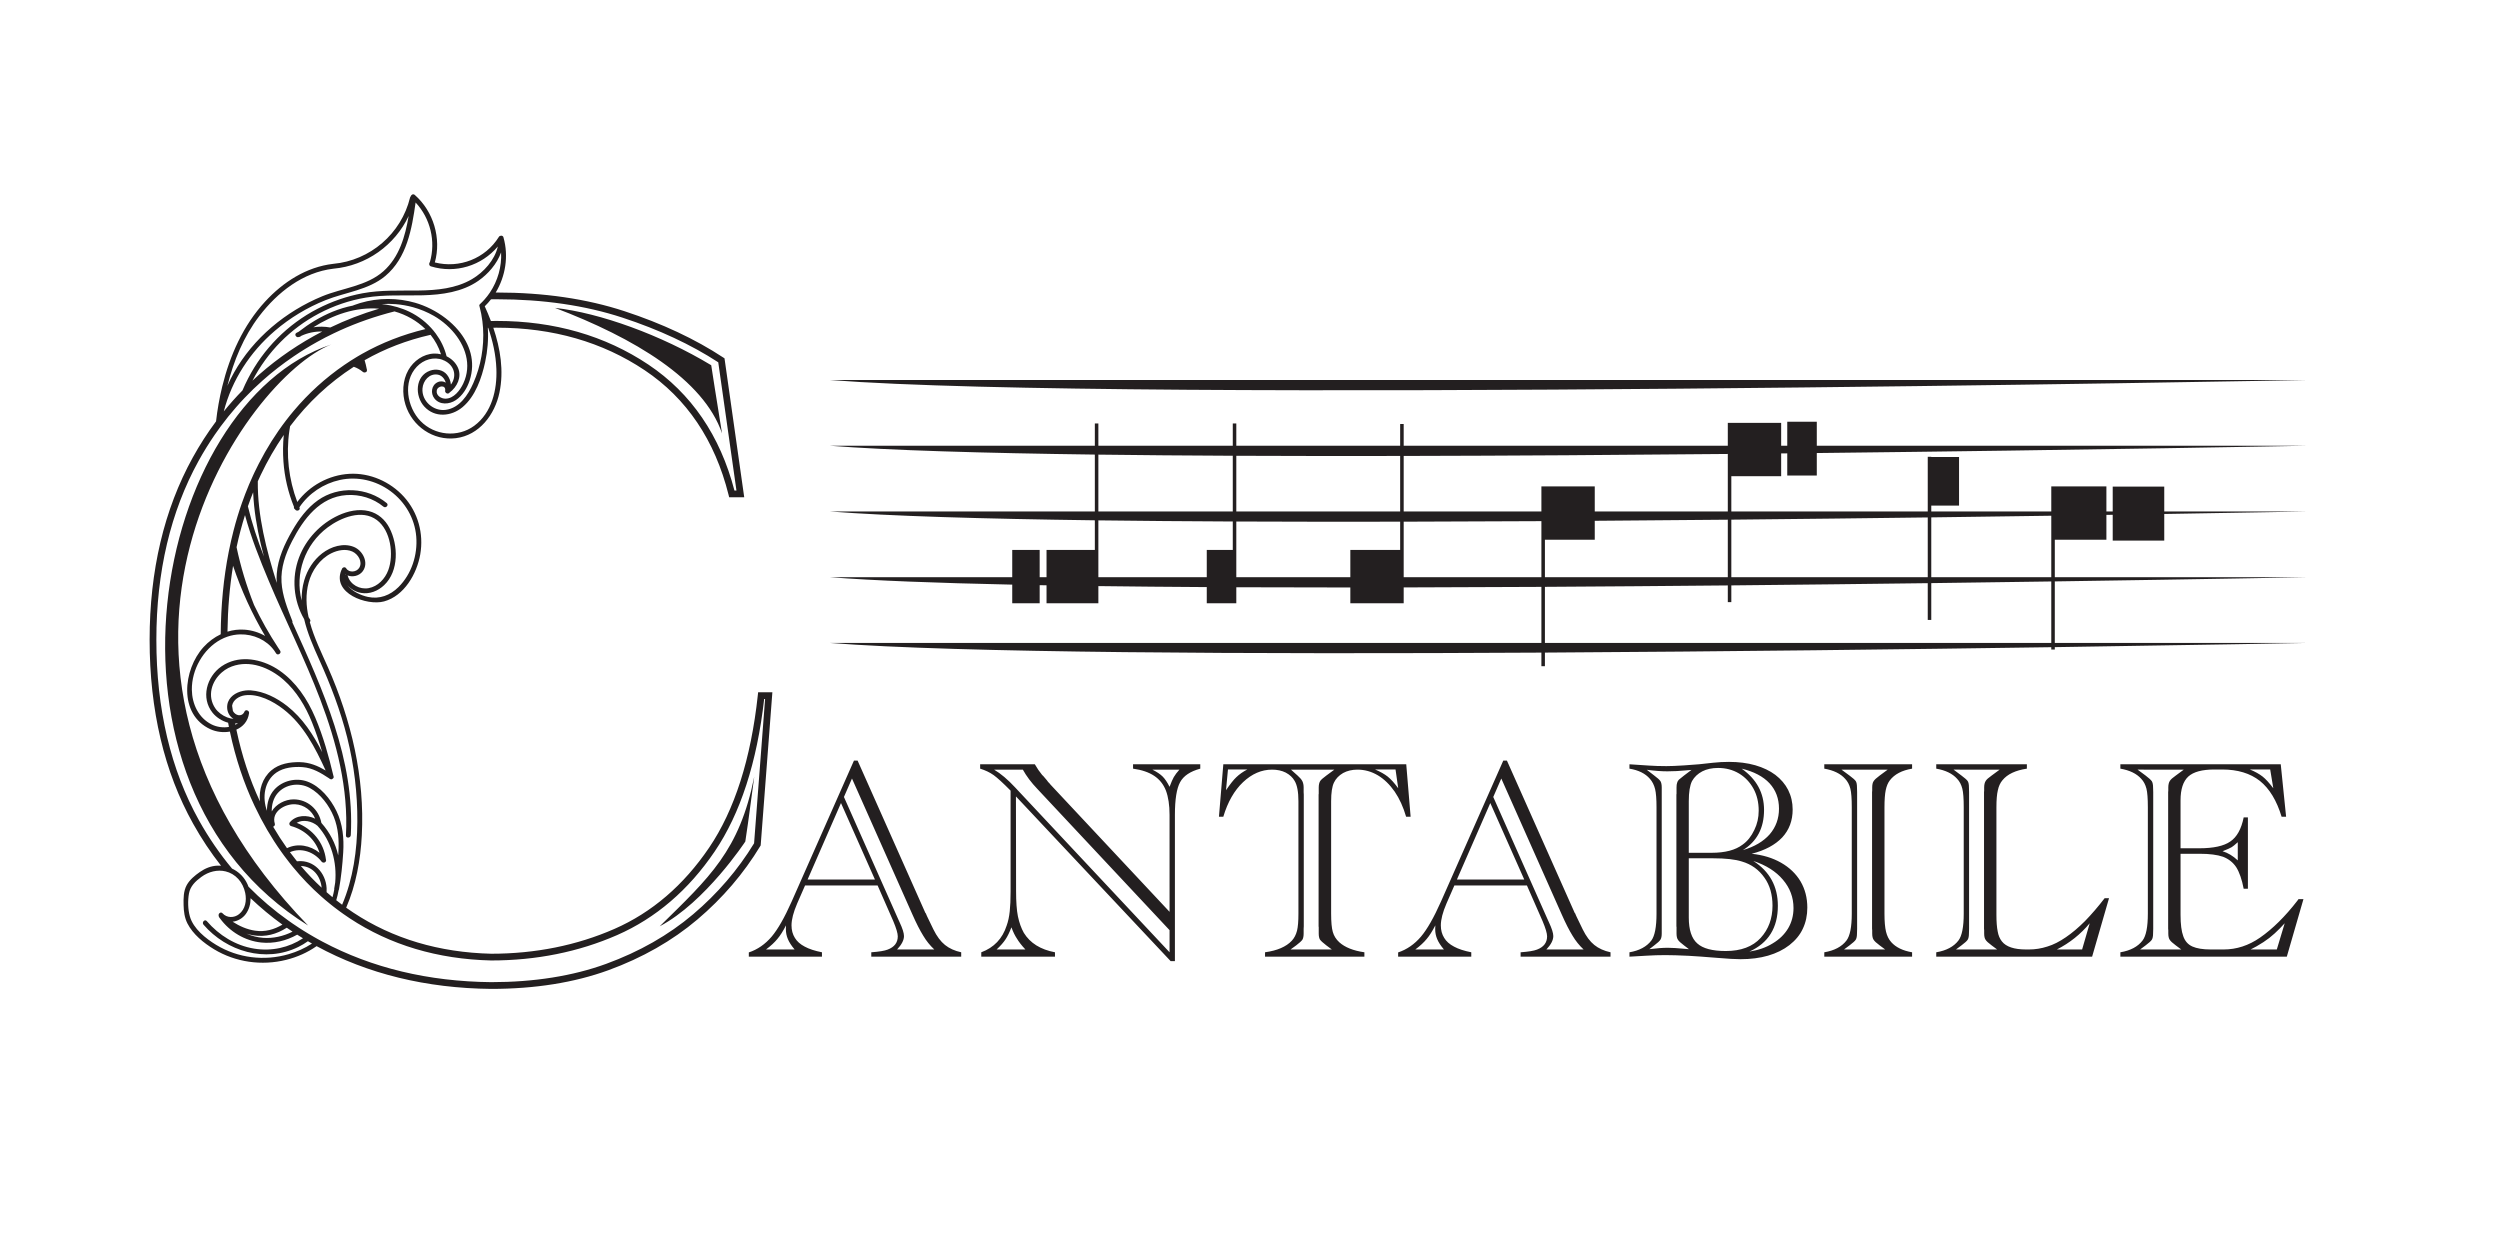 <?xml version="1.0" encoding="UTF-8" standalone="no"?>
<!-- Created with Inkscape (http://www.inkscape.org/) -->

<svg
   version="1.1"
   id="svg1"
   width="576"
   height="288"
   viewBox="0 0 576 288"
   sodipodi:docname="Cantabile Logo_2024.eps"
   xmlns:inkscape="http://www.inkscape.org/namespaces/inkscape"
   xmlns:sodipodi="http://sodipodi.sourceforge.net/DTD/sodipodi-0.dtd"
   xmlns="http://www.w3.org/2000/svg"
   xmlns:svg="http://www.w3.org/2000/svg">
  <defs
     id="defs1" />
  <sodipodi:namedview
     id="namedview1"
     pagecolor="#ffffff"
     bordercolor="#000000"
     borderopacity="0.25"
     inkscape:showpageshadow="2"
     inkscape:pageopacity="0.0"
     inkscape:pagecheckerboard="0"
     inkscape:deskcolor="#d1d1d1">
    <inkscape:page
       x="0"
       y="0"
       inkscape:label="1"
       id="page1"
       width="576"
       height="288"
       margin="0"
       bleed="0" />
  </sodipodi:namedview>
  <g
     id="g1"
     inkscape:groupmode="layer"
     inkscape:label="1">
    <path
       id="path1"
       d="m 3559.6,1165.47 v 64.92 h 89.38 v 43.06 c 3.64,0.05 7.34,0.11 10.94,0.16 v -44.73 h 89.28 v 46.16 c 151.47,2.48 244.8,4.3 244.8,4.3 h -244.8 v 43.13 h -89.28 v -43.13 h -10.94 v 43.48 h -89.38 -3.05 -3.05 v -43.48 h -207.89 v 10.25 h 48.11 v 84.12 h -48.11 v 0.39 h -6.11 v -94.76 h -340.27 v 61.09 h 86.33 v 39.5 c 3.53,0.04 7.04,0.08 10.56,0.11 v -38.38 h 51.17 v 38.94 c 470.24,5.25 846.71,12.61 846.71,12.61 h -846.71 v 41.63 h -51.17 v -41.63 h -10.56 v 39.65 h -86.33 -6.1 v -39.65 h -561.48 v 37.67 h -6.11 v -37.67 h -283.85 v 38.66 h -6.11 v -38.66 h -232.84 v 38.66 h -6.11 v -38.66 H 1438 c 101.93,-7.93 264.2,-12.71 458.63,-15.28 v -98.59 H 1438 c 101.93,-7.93 264.2,-12.71 458.63,-15.28 v -51.28 h -83.68 v -47.31 h -11.88 v 47.31 h -47.54 v -47.31 H 1438 c 75.71,-5.89 184.82,-10.04 315.53,-12.84 v -32.28 h 47.54 v 31.34 c 3.97,-0.08 7.88,-0.15 11.88,-0.22 v -31.12 h 89.79 v 0.99 28.76 c 59.85,-0.77 122.71,-1.34 187.78,-1.73 v -28.02 h 51.17 v 0.99 26.77 c 64.21,-0.29 130.29,-0.41 197.53,-0.4 v -27.36 h 86.32 6.11 v 27.46 c 78.83,0.16 158.7,0.48 238.56,0.94 V 1051.6 H 1438 c 221.67,-17.26 728.1,-19.61 1232.21,-16.72 v -23.57 h 6.1 v 23.6 c 317.79,1.85 634.11,5.77 877.19,9.35 v -4.01 h 6.1 v 4.1 c 259.78,3.84 434.4,7.25 434.4,7.25 h -434.4 v 106.62 c 259.78,3.83 434.4,7.25 434.4,7.25 z m -1424.02,113.87 h -232.84 v 98.51 c 73.56,-0.96 151.68,-1.59 232.84,-1.97 z m 0,-66.56 h -45.06 v -47.31 h -187.78 v 47.31 51.19 c 73.56,-0.95 151.68,-1.59 232.84,-1.96 z m 289.96,66.56 h -283.85 v 96.51 c 91.52,-0.41 186.81,-0.49 283.85,-0.31 z m 0,-66.56 h -86.32 v -47.31 h -197.53 v 47.31 49.2 c 91.52,-0.41 186.81,-0.5 283.85,-0.31 z m 6.11,48.9 c 78.83,0.16 158.7,0.48 238.56,0.94 v -32.23 -64.92 h -238.56 v 47.31 z m 561.48,17.66 h -230.49 v 43.48 h -92.43 v -0.99 -42.49 h -238.56 v 96.21 c 186.16,0.37 378.27,1.69 561.48,3.45 v -38.57 z m 0,-113.87 h -316.82 v 64.92 h 86.33 v 32.82 c 77.67,0.54 154.82,1.19 230.49,1.92 z m 346.37,0 h -340.27 v 99.71 c 118.67,1.15 233.4,2.48 340.27,3.87 z m 214,0 h -207.89 v 103.66 c 73.55,0.95 143.33,1.92 207.89,2.87 z m 0,-113.87 h -877.19 v 97.19 c 106.69,0.62 213.16,1.47 316.82,2.47 v -28.93 h 6.1 v 28.98 c 118.67,1.15 233.4,2.48 340.27,3.86 v -63.64 h 6.11 v 63.72 c 73.55,0.96 143.33,1.93 207.89,2.88 z M 3994,1507.09 H 1438 c 513.62,-39.99 2556,0 2556,0 z M 1479.32,847.77 1371.41,603.629 c -12.37,-27.828 -23.92,-48.09 -34.66,-60.789 -11.24,-13.18 -24.42,-22.301 -39.56,-27.34 v -7.328 h 126.71 v 7.566 c -12.37,2.442 -22.3,5.703 -29.78,9.774 -7.81,4.058 -13.51,9.109 -17.09,15.129 -3.91,6.187 -5.86,13.429 -5.86,21.73 0,10.09 3.25,22.707 9.77,37.84 l 13.67,31.25 h 125.73 l 27.1,-61.762 c 5.21,-12.367 7.81,-21.16 7.81,-26.371 0,-10.906 -5.86,-18.547 -17.58,-22.949 -5.37,-2.117 -14.81,-3.66 -28.32,-4.641 v -7.566 h 155.77 v 7.566 c -11.24,2.442 -20.6,6.672 -28.08,12.703 -7.49,6.02 -14.16,14.969 -20.02,26.848 l -10.74,22.223 c -0.65,1.297 -1.06,2.199 -1.22,2.687 -0.17,0.321 -0.49,1.129 -0.98,2.442 0,0.32 -0.33,0.73 -0.98,1.218 L 1485.67,847.77 Z M 1361.4,555.781 c 0,-6.019 1.14,-11.722 3.42,-17.09 2.28,-5.531 6.19,-11.562 11.72,-18.07 h -49.56 c 8.3,6.188 14.89,12.289 19.78,18.32 4.71,5.528 9.68,13.34 14.89,23.43 -0.17,-1.141 -0.25,-3.332 -0.25,-6.59 z m 95.46,218.508 58.84,-132.57 H 1399 Z m 19.05,42.481 104.73,-235.598 c 6.67,-15.133 12.94,-27.434 18.8,-36.863 5.21,-8.789 11.56,-16.688 19.04,-23.688 h -64.45 c 7.97,8.469 11.96,16.199 11.96,23.199 0,5.2 -2.52,13.18 -7.57,23.918 l -2.44,5.383 -93.99,211.668 z M 1317.74,700.859 1338,966.16 h -24.67 l -0.56,-5.211 C 1300.87,850.781 1272.51,761.941 1228.41,696.941 1184.37,631.93 1129.18,584.59 1064.36,556.219 999.215,527.691 927.387,513.23 851.023,513.23 c -90.308,2.149 -170.714,26.122 -238.945,71.27 -4.183,2.75 -8.293,5.578 -12.383,8.48 17.078,39.418 24.84,82.739 27.082,125.481 5.258,100.359 -18.273,199.379 -58.629,290.809 -11.003,24.94 -24.066,51.25 -31.425,78.37 1.027,1.24 1.402,2.97 0.281,4.72 -0.844,1.31 -1.637,2.64 -2.43,3.98 -4.324,19.58 -5.281,39.55 0.047,59.72 5.582,21.12 19.418,40.94 39.254,50.85 10.938,5.44 24.934,8.24 36.496,3.08 9.793,-4.35 18.25,-17.64 12.012,-28.09 -4.625,-7.76 -17.664,-9.13 -22.594,-1.1 -2.242,3.67 -7.176,1.55 -7.664,-1.79 -0.234,-0.31 -0.469,-0.63 -0.633,-1.03 -16.914,-40.05 44,-62.51 73.817,-54.4 34.91,9.49 56.918,47.99 62.714,81.46 6.215,35.93 -3.785,72.71 -28.296,99.82 -23.696,26.19 -59.024,41.75 -94.469,39.74 -35.567,-2.01 -69.024,-20.42 -90.266,-48.76 -14.836,39.28 -19.793,82.04 -13.668,123.68 0.371,2.47 0.77,4.97 1.215,7.5 30.961,41.07 67.856,75.59 110.359,103.04 5.606,-1.99 10.911,-4.91 15.704,-8.88 0.136,-0.11 0.3,-0.21 0.441,-0.32 0.07,-0.05 0.141,-0.1 0.187,-0.15 1.168,-0.74 2.43,-0.74 3.528,-0.32 1.683,0.3 3.039,1.49 2.922,3.53 0.023,0.06 0.023,0.16 0.023,0.23 0.07,0.63 -0.023,1.29 -0.351,1.92 -0.957,5.14 -2.196,10.28 -3.762,15.35 34.933,19.95 73.113,34.63 114.285,44 7.898,-9.88 14.113,-21.17 18.063,-33.72 -3.997,0.96 -8.11,1.4 -12.153,1.24 -18.574,-0.73 -35.351,-12.71 -44.347,-28.58 -10.235,-18.04 -11.098,-40.56 -5.024,-60.1 11.566,-37.22 48.063,-62.67 87.227,-57.92 40.679,4.95 67.691,41.01 75.589,79.05 7.829,37.68 1.614,76.12 -10.656,112.32 2.059,0.04 4.114,0.04 6.196,0.04 96.781,0 182.91,-24.79 256.02,-73.67 72.79,-48.74 121.67,-121.29 145.27,-215.65 l 1.1,-4.41 h 26.08 l -33.79,238.03 -0.38,2.62 -2.19,1.44 c -48.37,31.85 -105.97,58.87 -171.23,80.27 -65.33,21.42 -139.662,32.29 -220.884,32.29 -0.676,0 -1.379,0 -2.055,-0.03 17.059,28.19 22.598,63.21 13.555,95.2 -0.121,0.82 -0.446,1.47 -0.914,1.96 -0.934,1.2 -2.43,1.52 -3.809,1.24 -1.262,-0.07 -2.5,-0.67 -3.34,-2.01 -23.437,-37.64 -68.418,-55 -110.922,-44.25 11.614,41.66 -2.242,88.35 -34.746,116.95 -2.777,2.45 -6.355,0.3 -6.984,-2.46 -0.539,-0.49 -0.957,-1.16 -1.168,-2.06 -15.235,-62.62 -69.024,-109.07 -133.211,-114.86 -46.453,-5.45 -86.738,-31.55 -117.934,-65.43 -37.945,-41.26 -61.008,-93.14 -74.254,-147.16 -4.886,-19.91 -8.414,-40.03 -10.703,-60.29 -14.769,-19.79 -28.273,-40.77 -40.496,-62.9 -49.488,-89.68 -74.586,-195.81 -74.582,-315.44 -0.004,-121.86 25.375,-229.079 75.426,-318.739 14.418,-25.821 30.516,-50.051 48.297,-72.672 -2.008,0.14 -4.02,0.191 -6.055,0.121 -11.262,-0.399 -21.539,-4.68 -30.699,-11.078 -8.578,-6 -17.41,-13.18 -22.574,-22.453 -5.84,-10.5 -5.817,-23.161 -5.535,-34.84 0.253,-10.938 1.632,-21.867 6.632,-31.731 9.582,-18.859 28.25,-33.91 46.035,-44.699 37.36,-22.648 82.715,-28.961 124.961,-18.418 18.997,4.719 37.012,12.688 52.786,23.77 88.136,-48.039 189.851,-72.981 302.406,-74.071 75.801,0 144.101,10.879 203.057,32.36 58.9,21.468 110.85,51.082 154.38,88.019 43.48,36.852 80.05,79.582 108.72,126.973 z M 598.668,1170.27 c -0.352,0 -0.699,-0.07 -1.051,-0.16 0.071,0.25 0.141,0.48 0.207,0.72 z M 390.871,655.859 c 8.012,-1.937 15.586,-6.218 21.942,-13.129 5.816,-6.308 10.14,-15.101 12.007,-24.281 2.735,-13.41 0.235,-27.711 -10.605,-36.57 -8.508,-6.938 -21.242,-6.91 -28.742,1.402 -3.203,3.547 -7.969,-0.859 -6.59,-4.691 0.023,-0.68 0.234,-1.379 0.726,-2.078 0.09,-0.141 0.207,-0.282 0.301,-0.422 0.211,-0.559 0.563,-1.102 1.149,-1.59 16.82,-23.039 42.921,-38.91 71.476,-41.852 21.567,-2.218 43.508,2.922 62.293,13.622 3.32,-2.149 6.66,-4.231 10.047,-6.282 -24.207,-15.957 -54.02,-22.949 -84.699,-17.898 -32.227,5.281 -60.824,23.129 -81.949,47.66 -3.528,4.09 -9.18,-2.121 -5.7,-6.16 40.024,-46.481 107.461,-66.512 164.078,-38.719 5.958,2.918 11.567,6.277 16.801,10.02 2.336,-1.379 4.696,-2.731 7.055,-4.039 -12.406,-8.133 -26.148,-14.18 -40.375,-18.372 -42.133,-12.332 -87.813,-6.82 -125.434,15.989 -18.222,11.051 -39.722,28.113 -45.773,49.461 -3.387,12.039 -3.738,27.218 -1.566,39.492 2.265,12.848 11.289,21.379 21.406,28.808 12.594,9.301 28.062,13.071 42.152,9.629 z m 105.895,-97.558 c 3.32,-2.313 6.66,-4.582 10.027,-6.821 -15.984,-8.039 -33.93,-12.031 -50.988,-10.718 -9.953,0.769 -19.625,3.269 -28.696,7.187 3.836,-1.187 7.735,-2.121 11.754,-2.777 20.961,-3.434 40.262,1.797 57.903,13.129 z m -54.934,-5.11 c -14.09,2.079 -27.012,7.868 -38.859,15.508 8.765,1.031 17.316,5.84 22.738,13.25 5.863,8.02 8.457,17.692 8.41,27.461 17.266,-16.449 35.656,-31.711 55.121,-45.781 -14.465,-8.481 -29.957,-13.039 -47.41,-10.438 z M 707.949,1791.32 c -6.027,-35.42 -16.191,-71.22 -43.597,-95.68 -28.977,-25.87 -71.364,-29.12 -106.176,-43.49 -63.305,-26.15 -119.196,-72.41 -152.934,-132.39 -4.16,-7.38 -7.922,-14.98 -11.336,-22.69 10.891,43.25 28.114,85.29 55.215,120.75 31.5,41.2 75.637,75.92 128.492,82.14 57.203,5.16 106.528,40.68 130.336,91.36 z m 154.477,-52.88 c -5.418,-23.67 -24.465,-44.6 -44.653,-56.5 -27.781,-16.38 -60.988,-19.37 -92.578,-19.79 -32.523,-0.42 -64.98,1.17 -97.156,-4.79 -27.199,-5.04 -53.488,-14.2 -78.066,-26.91 -51.688,-26.74 -93.676,-69.2 -120.313,-120.88 -3.461,-6.73 -6.683,-13.57 -9.629,-20.52 -11.355,-11.59 -22.129,-23.69 -32.359,-36.33 13.973,54.16 45.305,102.62 88.484,139.61 26.125,22.39 56.153,40.5 88.094,53.23 34.23,13.65 74.211,17.41 103.254,41.76 37.316,31.29 46.031,81.61 52.457,127.3 25.539,-27.27 35.262,-67.18 24.769,-103.26 -1.96,-1.98 -1.753,-6.31 1.844,-7.4 42.555,-13.04 87.93,1.25 115.852,34.48 z m -13.785,-79.87 c -2.782,-4.13 -5.84,-8.1 -9.184,-11.84 -2.359,-2.71 -4.906,-5.3 -7.57,-7.78 -1.004,-0.68 -1.66,-1.73 -1.543,-3.06 0,-0.14 0.023,-0.28 0.047,-0.42 0,-0.02 0,-0.05 0,-0.05 0.07,-0.37 0.187,-0.72 0.351,-1.05 2.219,-8.34 3.879,-16.85 4.93,-25.47 0.516,-3.85 0.863,-7.74 1.121,-11.63 2.105,-32.63 -3.785,-66.04 -16.918,-95.67 -9.043,-20.37 -23.691,-42.92 -47.762,-46.19 -21.215,-2.9 -41.941,15.25 -40.234,37.03 1.074,13.53 11.871,26.48 26.519,23.98 6.778,-1.15 11.895,-7.11 13.809,-13.86 -3.992,2.48 -9.137,3.13 -14.109,0.75 -11.055,-5.28 -12.621,-19.42 -5.328,-28.46 9.113,-11.29 25.562,-10.1 36.707,-2.69 11.777,7.78 19.746,20.89 24.066,34.07 10.82,33.04 0.352,63.51 -20.047,87.48 -3.086,3.65 -6.402,7.13 -9.93,10.47 -14.675,13.93 -32.691,25 -51.082,32.22 -4.461,1.75 -8.949,3.27 -13.433,4.56 -3.555,1.03 -7.153,1.92 -10.774,2.71 -31.73,6.87 -65.285,4.48 -95.707,-7.01 -0.398,-0.14 -0.722,-0.35 -1.027,-0.56 -12.035,-2.36 -23.836,-5.94 -35.168,-10.56 -21.285,-8.7 -40.937,-20.75 -59.047,-34.84 -1.238,-0.59 -2.453,-1.19 -3.644,-1.82 -4.696,-2.5 -0.399,-9.33 4.254,-7.18 0.816,-0.05 1.656,0.19 2.523,0.84 0.422,0.35 0.863,0.68 1.309,1.03 11.355,5.28 23.996,7.9 36.543,7.57 -4.93,-2.55 -9.836,-5.16 -14.672,-7.87 -39.141,-21.85 -74.657,-47.67 -106.34,-77.3 25.797,49.61 65.637,90.22 115.312,116.41 25.305,13.34 52.899,22.81 81.125,27.5 32.668,5.45 65.66,3.16 98.586,4 33.11,0.87 68.321,5.63 96.176,24.96 17.031,11.82 32.387,29.34 39.559,49.37 1.308,-24.51 -5.727,-49.23 -19.418,-69.64 z m -305.75,-60.09 c 34.023,21.64 73.207,35.45 113.867,32.2 -29.535,-8.79 -57.742,-19.65 -84.567,-32.6 -9.625,1.78 -19.578,1.87 -29.3,0.4 z m 307.5,10.86 c -3.27,8.67 -6.868,17.18 -10.653,25.5 3.903,3.76 7.547,7.8 10.864,12.08 3.367,0.04 6.777,0.07 10.168,0.07 79.98,0 153.09,-10.68 217.26,-31.73 63.25,-20.73 119.17,-46.81 166.23,-77.46 l 31.52,-222.1 h -3.51 c -24.74,95.1 -74.86,168.45 -148.98,218.08 -75.08,50.21 -163.403,75.66 -262.52,75.66 -3.485,0 -6.942,-0.03 -10.379,-0.1 z m -83.203,-67.45 c 0.582,-0.54 1.304,-0.82 2.078,-0.87 1.238,-0.58 2.476,-1.24 3.668,-1.96 15.722,-9.56 17.757,-27.06 8.203,-39.82 -0.539,6.17 -2.969,12.29 -6.778,17.04 -6.941,8.71 -19.16,10.72 -29.371,7.05 -26.101,-9.39 -26.547,-43.86 -10.117,-62.01 18.133,-20.07 46.942,-17.57 66.524,-1.1 22.199,18.69 33.085,50.45 39.043,77.98 4.23,19.43 5.867,39.48 4.652,59.34 0.207,0 0.418,0.03 0.652,0 7.899,-22.9 13.227,-46.52 14.16,-71.1 1.379,-36.15 -7.711,-76.03 -38.39,-98.63 -28.344,-20.84 -68.649,-16.94 -93.024,8.25 -23.316,24.09 -31.097,68.04 -6.445,94.1 11.656,12.29 29.465,17.85 45.145,11.73 z m -64.165,86.29 c -1.289,0.53 -2.574,1.05 -3.878,1.54 -7.317,2.8 -14.793,4.98 -22.387,6.54 -5.164,1.08 -10.399,1.85 -15.656,2.38 8.132,0.57 16.308,0.52 24.441,-0.14 10.117,-0.81 20.141,-2.57 29.934,-5.28 12.523,-3.43 24.648,-8.43 36.031,-14.95 7.594,-4.34 14.93,-9.65 21.707,-15.66 3.621,-3.22 7.055,-6.63 10.305,-10.23 22.359,-24.95 34.418,-58.63 18.996,-91.36 -5.563,-11.82 -16.36,-26.08 -30.774,-26.24 -7.336,-0.07 -16.449,5.28 -15.187,13.85 1.304,9 16.238,10.54 14.601,0.1 -0.254,-1.52 0.258,-2.74 1.121,-3.6 0,-0.02 0.028,-0.02 0.028,-0.05 0.117,-0.12 0.254,-0.23 0.371,-0.33 1.379,-1.14 3.34,-1.54 4.836,-0.58 0.14,0.07 0.258,0.17 0.375,0.26 0.328,0.23 0.629,0.51 0.867,0.89 13.152,9.67 21.59,26.94 14.648,42.89 -3.855,8.88 -11.125,15.78 -19.765,20.01 -3.555,14.23 -9.981,27.48 -18.625,39.16 -2.571,3.53 -5.375,6.92 -8.367,10.16 -12.079,13.16 -27.079,23.72 -43.622,30.64 z M 527.004,1160.03 c -3.367,-11.63 -4.652,-23.32 -4.395,-34.95 -12.175,46.15 5.329,97.2 45.121,126.78 22.711,16.87 59.352,31.97 85.098,12.67 24.141,-18.11 29.699,-60.1 19.77,-86.83 -5.535,-14.93 -17.969,-28.32 -34.16,-31.17 -15.141,-2.67 -31.43,5.89 -35.915,20.93 -0.117,0.42 -0.328,0.8 -0.539,1.13 8.926,-3.51 20.375,-0.85 26.36,7.17 11.027,14.79 0.23,35.7 -15.074,42.1 -18.411,7.67 -40.047,0.68 -55.122,-10.98 -15.164,-11.73 -25.816,-28.5 -31.144,-46.85 z m 65.684,-561.928 c -3.438,2.539 -6.825,5.136 -10.168,7.82 1.66,5.566 3.015,11.219 4.043,16.969 0.304,0.437 0.515,0.961 0.632,1.609 3.809,21.191 6.051,42.789 7.383,64.262 1.52,24.508 -0.82,49.328 -11.707,71.636 -10.234,21.012 -27.945,42.922 -50.519,51.153 -19.508,7.097 -43.157,1.539 -57.129,-14.02 -8.809,-9.793 -12.899,-23.269 -12.758,-36.66 -8.481,23.059 -4.629,51.731 16.379,66.219 12.734,8.781 30.187,10.512 45.238,9.41 17.594,-1.281 32.012,-10.211 46.359,-19.621 0.536,-0.699 1.262,-1.098 2.032,-1.238 1.543,-0.661 2.968,-0.161 3.925,0.879 1.426,0.871 2.243,2.48 1.309,4.492 -8.133,34.347 -17.781,68.929 -31.637,101.457 -13.48,31.679 -33.297,61.57 -61.968,81.411 -25.493,17.64 -60.192,26.31 -89.141,13.46 -3.766,-1.64 -7.41,-3.67 -10.938,-6.08 -0.14,-0.09 -0.281,-0.19 -0.418,-0.3 -25.683,-17.901 -36.031,-54.679 -15.238,-80.429 6.403,-7.902 16.426,-14.351 26.805,-17.101 0.441,-2.461 0.906,-4.891 1.422,-7.289 -10.024,-1.762 -21.121,-0.141 -29.934,4.269 -22.801,11.449 -34.019,35.52 -34.301,60.262 -0.375,34.418 19.559,70.358 49.938,86.718 3.734,2.03 7.664,3.73 11.703,5.11 6.965,2.39 14.348,3.77 22.035,3.95 22.899,0.52 45.707,-9.51 59.094,-28.11 1.027,-1.56 2.055,-3.13 3.086,-4.67 1.402,-2.36 3.902,-2.36 5.676,-1.17 1.847,1.12 2.945,3.41 1.402,5.7 -1.074,1.82 -2.242,3.55 -3.48,5.24 -15.61,23.71 -29.606,48.55 -41.848,74.25 -0.027,0.1 -0.047,0.17 -0.07,0.24 -12.782,32.43 -22.969,65.68 -30.075,99.56 4.067,19.11 8.95,37.64 14.606,55.59 10.535,-39.05 25.703,-77.13 41.101,-113.75 28.95,-68.79 62.645,-135.54 89.188,-205.342 28.578,-75.187 49.023,-154.758 44.582,-235.769 -0.301,-5.367 8.086,-4.899 8.391,0.453 7.171,130.777 -48.438,251.859 -101.2,368.528 0.254,0.75 0.282,1.64 -0.117,2.64 -8.461,21.52 -17.246,43.67 -18.672,67.01 -1.543,25.17 6.989,49.12 18.297,71.2 19.606,38.21 48.133,76.74 94.586,79.73 22.875,1.47 45.895,-5.47 63.652,-20.05 4.157,-3.41 9.883,2.73 5.7,6.17 -33.508,27.5 -83.489,30.14 -119.051,4.95 -19.043,-13.48 -33.063,-32.74 -44.606,-52.76 -13.226,-22.9 -24.839,-47.99 -26.847,-74.7 -0.399,-5.3 -0.375,-10.56 0,-15.77 -17.969,56.92 -33.367,116.38 -32.832,175.97 1.636,3.71 3.343,7.38 5.07,11.03 11.777,24.72 25.098,47.83 39.934,69.28 -1.539,-15.56 -1.633,-31.15 -0.582,-46.03 1.89,-26.97 8.105,-53.51 18.293,-78.54 -0.583,-1.82 0.351,-3.41 1.824,-4.27 2.383,-4.33 9.812,-1.83 7.758,3.01 -0.071,0.16 -0.141,0.35 -0.211,0.52 16.191,24.13 41.804,41.14 70.168,47.36 30.425,6.64 62.437,-0.86 87.437,-19.23 25.539,-18.74 42.246,-47.27 44.816,-78.96 2.575,-31.61 -8.085,-64.81 -30.796,-87.39 -14.321,-14.2 -32.758,-21.35 -52.875,-17.05 -11.618,2.45 -28.207,9.76 -36.036,20.84 5.961,-7.17 14.536,-12.1 23.907,-13.84 14.883,-2.73 29.558,3.28 40.285,13.49 25.703,24.46 24.437,69.33 9.062,99.03 -7.406,14.34 -19.812,25.3 -35.679,29.16 -17.547,4.3 -36.496,0.09 -52.594,-7.34 -31.031,-14.3 -56.27,-40.98 -68.348,-73 -13.156,-34.88 -9.746,-74.7 8.879,-106.85 5.653,-24.23 15.981,-47.81 25.981,-69.91 19.746,-43.67 36.875,-88.33 48.554,-134.9 12.012,-47.898 17.95,-97.129 17.621,-146.551 -0.328,-48.699 -7.218,-98.277 -26.378,-143.347 z M 457.207,1201.27 c -11.027,28.49 -20.75,57.46 -27.762,87.02 2.856,8.23 5.868,16.34 9.09,24.28 0.328,-7.97 0.938,-15.91 1.754,-23.81 3.086,-29.63 9.231,-58.74 16.918,-87.49 z m 2.031,-137.53 c -10.793,6.26 -23.133,10 -35.769,10.89 -10.098,0.72 -20.004,-0.54 -29.399,-3.46 0.539,39.82 3.785,77.88 9.676,114.05 14.231,-42.27 32.805,-83.09 55.492,-121.48 z m -55.75,-130.029 c -0.492,3.027 -0.957,6.098 -1.402,9.16 1.566,10.277 12.383,16.75 22.223,18.059 23.175,3.148 48.742,-10.258 66.476,-23.969 34.957,-26.973 55.215,-66.852 73.348,-106.27 -13.715,8.079 -27.781,14.039 -44.61,14.411 -17.148,0.378 -36.027,-2.731 -49.418,-14.204 -15.769,-13.476 -21.777,-33.859 -19.863,-53.718 -17.804,38.199 -31.402,79.718 -40.773,124.261 11.289,4.95 20.027,14.321 21.988,28.508 0.188,1.192 -0.117,2.192 -0.676,3.012 h -0.023 c -0.117,0.16 -0.235,0.328 -0.352,0.469 -0.117,0.109 -0.234,0.23 -0.351,0.332 0,0.019 -0.024,0.039 -0.024,0.039 -0.511,0.469 -1.121,0.84 -1.75,1.051 -1.125,0.378 -2.34,0.308 -3.32,-0.403 0,0 -0.023,0.012 -0.023,-0.019 -0.118,-0.071 -0.211,-0.121 -0.301,-0.211 -0.563,-0.438 -1.008,-1.071 -1.239,-1.938 -4.769,-9.742 -15.773,-6.332 -19.91,1.43 z m 8.903,-20.992 c -1.45,-1.09 -2.993,-2.071 -4.625,-2.887 -0.164,0.719 -0.305,1.469 -0.446,2.219 1.731,0.09 3.41,0.301 5.071,0.668 z m -7.993,7.582 c -3.574,0.109 -7.289,0.949 -10.91,2.359 -8.273,3.149 -16.008,9.129 -20.445,15.578 -14.582,21.242 -6.496,46.973 11.191,62.322 3.411,2.97 7.172,5.54 11.215,7.64 1.989,1.01 4.02,1.92 6.125,2.69 31.567,11.66 65.473,-2.04 89.563,-23.089 22.593,-19.742 38.203,-46.082 49.324,-73.672 6.801,-16.899 12.594,-34.258 17.734,-51.809 -15.422,30.262 -33.808,58.961 -60.797,80.11 -17.898,14.039 -39.839,25.25 -62.832,27.031 -12.058,0.93 -26.312,-3.02 -34.445,-11.941 -4.391,-4.79 -7.008,-11.008 -6.609,-18.649 0.394,-7.449 4.343,-14.949 10.886,-18.57 z m 112.02,-246.75 c -0.652,-0.051 -1.285,-0.121 -1.938,-0.211 -4.183,5.16 -8.273,10.441 -12.246,15.82 19.348,8.52 41.965,0.461 54.793,-16.308 0.68,-0.872 1.52,-1.364 2.407,-1.571 0.074,-0.019 0.164,-0.051 0.234,-0.043 0.117,-0.027 0.211,-0.078 0.328,-0.078 1.938,-0.301 4.02,0.539 4.625,2.5 0.422,0.871 0.469,1.871 -0.023,2.93 -3.621,29.269 -23.434,53.18 -50.61,63.41 10.981,6.469 26.473,2.898 36.008,-5.121 24.067,-26.399 33.949,-63.129 30.656,-98.578 -0.515,-3.34 -1.05,-6.68 -1.66,-10 -0.117,-0.68 -0.094,-1.281 0.047,-1.852 -0.793,-4.48 -1.801,-8.918 -3.039,-13.289 -3.457,2.852 -6.867,5.75 -10.23,8.719 0.16,2.332 0.16,4.691 0.019,7.051 -1.492,26.379 -21.891,48.789 -49.371,46.621 z m 40.773,-45.922 c -12.664,11.73 -24.675,24.281 -36.007,37.621 21.148,-0.578 34.207,-18.199 36.007,-37.621 z m -60.027,68.492 c -8.461,11.848 -16.449,24.231 -23.973,37.129 0.465,0.191 0.911,0.469 1.305,0.82 1.336,0.93 2.152,2.52 1.543,4.532 -6.332,20.699 17.551,34.527 35.145,33.578 15.726,-0.821 28.972,-10.961 34.793,-24.942 -14.372,6.801 -32.598,6.59 -43.625,-6 -2.149,-2.476 -0.911,-6.117 2.195,-6.957 23.297,-6.293 41.898,-23.722 49.047,-46.203 -16.004,12.762 -37.809,17.133 -56.43,8.043 z m -26.402,63.668 c -0.282,11.43 2.988,23.16 10.07,31.383 13.668,15.957 37.594,19.187 55.656,9.297 18.86,-10.297 33.742,-30.399 41.711,-50.02 7.989,-19.75 9.301,-41.078 7.989,-62.129 -0.09,-1.57 -0.208,-3.16 -0.301,-4.73 -4.719,20.871 -14.559,39.89 -29.141,56.269 -4.391,23.371 -23.973,40.84 -48.273,40.782 -14.7,-0.071 -30.446,-8.321 -37.711,-20.852 z M 1325.38,954.48 1306.32,704.531 c -27.9,-45.84 -63.4,-87.179 -105.57,-122.929 -42.48,-36.032 -93.21,-64.93 -150.81,-85.942 C 992.273,474.648 925.305,464 850.953,464 c -108.652,1.051 -206.93,24.648 -292.336,70.172 -2.594,1.379 -5.164,2.777 -7.734,4.199 -0.235,0.141 -0.488,0.258 -0.723,0.399 -2.316,1.289 -4.629,2.589 -6.918,3.929 -2.758,1.563 -5.492,3.153 -8.199,4.789 -3.18,1.891 -6.332,3.832 -9.465,5.774 -2.523,1.59 -5.023,3.179 -7.523,4.808 -3.715,2.41 -7.387,4.84 -11.032,7.36 -2.453,1.66 -4.882,3.371 -7.312,5.101 -24.934,17.66 -48.043,37.309 -69.258,58.879 -1.074,2.988 -2.406,5.891 -3.949,8.621 -5.652,10.071 -14.324,17.918 -24.488,22.668 -21.356,25.563 -40.446,53.391 -57.2,83.391 -49.046,87.879 -73.929,193.191 -73.929,313.04 0,117.62 24.601,221.86 73.109,309.81 8.742,15.82 18.156,31.03 28.227,45.64 3.297,4.83 6.707,9.58 10.187,14.27 8.485,11.5 17.41,22.6 26.805,33.3 4.719,5.44 9.601,10.8 14.625,16.03 9.812,10.35 20.098,20.28 30.773,29.75 17.012,15.16 35.075,29.2 54.188,42.15 13.039,8.85 26.543,17.17 40.539,24.97 9.441,5.29 19.09,10.29 28.93,14.96 3.574,1.75 7.171,3.44 10.816,5.05 29.769,13.48 61.242,24.44 94.332,32.87 20.211,-5.74 38.855,-16.21 53.531,-30.63 -39.187,-9.46 -75.73,-23.74 -109.402,-42.71 -2.43,-1.36 -4.836,-2.76 -7.242,-4.19 -1.309,-0.77 -2.617,-1.54 -3.903,-2.36 -3.039,-1.82 -6.078,-3.71 -9.066,-5.63 -3.621,-2.34 -7.219,-4.72 -10.746,-7.15 -32.762,-22.45 -62.11,-49.11 -87.883,-79.77 -4.559,-5.37 -8.973,-10.89 -13.273,-16.52 -17.571,-22.92 -33.297,-47.9 -47.106,-74.82 -2.476,-4.77 -4.859,-9.6 -7.195,-14.51 -0.914,-1.89 -1.801,-3.81 -2.664,-5.72 -4.864,-10.49 -9.395,-21.22 -13.602,-32.2 -1.961,-5.08 -3.855,-10.24 -5.676,-15.42 -5.492,-15.57 -10.351,-31.62 -14.605,-48.09 -3.129,-12.1 -5.934,-24.47 -8.41,-37.06 -8.789,-44.65 -13.414,-92.25 -13.832,-142.53 -11.078,-5.26 -21.172,-12.83 -29.61,-22.04 -35.562,-38.86 -44.23,-116.83 11.871,-142.49 10.141,-4.621 22.387,-6.09 33.649,-4.039 9.793,-46.262 24.09,-89.352 42.855,-128.961 13.504,-28.551 28.95,-55.02 46.266,-79.371 1.633,-2.289 3.27,-4.559 4.93,-6.797 3.199,-4.352 6.449,-8.602 9.789,-12.813 1.801,-2.308 3.644,-4.578 5.515,-6.839 15.071,-18.321 31.332,-35.239 48.766,-50.711 2.406,-2.118 4.813,-4.231 7.242,-6.278 2.805,-2.39 5.629,-4.722 8.481,-7.011 2.105,-1.731 4.254,-3.418 6.406,-5.098 3.059,-2.363 6.144,-4.692 9.25,-6.961 2.312,-1.711 4.629,-3.371 6.965,-5.02 3.597,-2.55 7.219,-5.031 10.91,-7.461 70.101,-46.359 152.559,-70.992 245.254,-73.179 78.137,0 151.527,14.789 218.177,43.969 66.85,29.281 123.72,78 169.03,144.851 44.46,65.59 73.3,154.43 85.71,264.109 z m -34.26,-246.878 c 7.51,49.699 8.28,60.468 15.48,112.32 -25.56,-128.16 -77.4,-174.242 -163.8,-259.203 79.2,41.75 148.32,146.883 148.32,146.883 z M 533.68,562.16 C 80.082,1030.16 428.563,1512.55 574,1568.71 265.84,1466.47 137.68,808.398 533.68,562.16 Z m 698.4,970.55 c -87.12,52.56 -192.96,90.72 -270.721,99.36 136.801,-51.84 257.761,-124.02 289.441,-217.44 -8.64,52.57 -18.72,118.08 -18.72,118.08 z m 560.58,-691.28 h -94.72 v -7.571 c 8.95,-2.769 16.76,-6.519 23.43,-11.23 6.51,-4.731 16.28,-13.668 29.3,-26.859 V 620.969 c 0,-13.68 -0.49,-25.071 -1.46,-34.18 -0.98,-9.449 -2.77,-17.75 -5.37,-24.91 -7.33,-22.617 -21.98,-38 -43.95,-46.141 v -7.566 h 127.69 v 7.566 c -25.07,4.723 -43.06,15.953 -53.96,33.692 -4.56,8.14 -7.98,17.66 -10.25,28.57 -2.12,10.582 -3.18,25.219 -3.18,43.941 l -0.24,163.821 268.06,-285.403 h 7.33 v 253.422 c 0,26.848 3.01,45.731 9.03,56.641 5.86,10.898 17.5,18.707 34.91,23.437 v 7.571 h -116.45 v -7.571 c 15.14,-2.121 27.34,-6.269 36.62,-12.449 9.28,-6.191 16.03,-14.648 20.26,-25.39 4.24,-11.231 6.35,-25.321 6.35,-42.239 V 585.809 l -206.3,220.461 c -0.16,0.32 -0.61,0.89 -1.34,1.71 -0.73,0.809 -1.67,1.79 -2.81,2.93 -0.49,0.809 -1.18,1.75 -2.07,2.809 -0.9,1.051 -1.83,2.152 -2.81,3.293 -2.77,3.418 -4.56,5.367 -5.37,5.859 -4.56,5.527 -8.79,11.719 -12.7,18.559 z m 233.4,-39.071 c -3.9,7.821 -7.89,13.75 -11.96,17.832 -4.07,4.059 -10.01,8.047 -17.82,11.957 h 46.87 c -4.23,-4.718 -7.49,-9.027 -9.76,-12.937 -1.96,-3.422 -4.4,-9.031 -7.33,-16.852 z M 1752.14,558.961 c 2.93,-7.981 6.1,-14.492 9.52,-19.539 3.25,-5.531 8.13,-11.801 14.65,-18.801 h -49.81 c 6.84,6.348 12.04,12.289 15.63,17.828 3.25,4.879 6.59,11.723 10.01,20.512 z m 19.77,273.187 c 6.18,-11.226 14.57,-22.378 25.15,-33.449 l 229,-244.629 v -38.332 l -267.58,285.653 c -12.69,13.668 -24.82,23.918 -36.37,30.757 z m 347.28,9.282 -7.57,-90.821 h 7.57 c 7.65,25.551 19.04,45.481 34.18,59.813 15.29,14.476 32.06,21.726 50.29,21.726 8.95,0 16.84,-1.707 23.68,-5.128 7,-3.75 12.12,-8.54 15.38,-14.399 4.4,-7.332 6.59,-19.051 6.59,-35.16 v -194.82 c 0,-13.192 -0.81,-23.039 -2.44,-29.539 -1.79,-7.012 -4.8,-12.782 -9.03,-17.34 -9.77,-10.422 -25.23,-17.09 -46.39,-20.024 v -7.566 h 172.12 v 7.566 c -19.21,2.774 -33.69,8.551 -43.46,17.34 -5.53,5.043 -9.27,10.981 -11.23,17.82 -1.95,6.672 -2.93,17.25 -2.93,31.743 v 194.82 c 0,14.648 1.63,25.391 4.89,32.23 3.25,6.829 8.54,12.36 15.87,16.598 7.16,3.91 15.46,5.859 24.9,5.859 12.36,0 24.08,-3.257 35.15,-9.769 10.91,-6.508 20.67,-15.949 29.3,-28.32 8.3,-12.2 14.89,-26.688 19.78,-43.45 h 7.81 l -7.57,90.821 z m 262.94,-9.039 h 35.4 l 4.63,-32.469 c -6.51,8.949 -12.61,15.707 -18.31,20.269 -5.37,4.231 -12.61,8.297 -21.72,12.2 z m -145.76,-0.243 h 75.2 l -13.92,-10.257 c -5.53,-4.071 -9.03,-7.161 -10.5,-9.27 -1.79,-2.769 -2.68,-6.59 -2.68,-11.48 v -8.051 -2.692 c -0.17,-0.328 -0.24,-0.82 -0.24,-1.457 V 560.66 c 0,-0.648 0.07,-1.14 0.24,-1.461 v -2.687 -8.051 c 0,-4.891 0.73,-8.473 2.2,-10.75 1.62,-2.281 5.28,-5.609 10.98,-10 l 9.52,-7.09 h -71.53 l 9.77,7.09 c 5.37,4.059 8.95,7.32 10.74,9.758 1.46,2.441 2.2,6.101 2.2,10.992 v 8.051 c 0.16,0.976 0.24,2.359 0.24,4.148 v 228.281 c 0,1.778 -0.08,3.168 -0.24,4.149 v 8.051 c 0,4.23 -0.74,7.898 -2.2,10.988 -1.47,2.93 -4.24,6.18 -8.3,9.762 z m -112.54,-35.648 3.41,35.891 h 33.45 c -7.49,-3.903 -13.83,-8.379 -19.04,-13.43 -4.56,-4.231 -10.5,-11.711 -17.82,-22.461 z m 298.2,-281 v -7.328 h 126.71 v 7.566 c -12.37,2.442 -22.3,5.703 -29.79,9.774 -7.81,4.058 -13.51,9.109 -17.09,15.129 -3.9,6.187 -5.86,13.429 -5.86,21.73 0,10.09 3.26,22.707 9.77,37.84 l 13.67,31.25 h 125.73 l 27.1,-61.762 c 5.21,-12.367 7.81,-21.16 7.81,-26.371 0,-10.906 -5.86,-18.547 -17.57,-22.949 -5.37,-2.117 -14.82,-3.66 -28.32,-4.641 v -7.566 h 155.76 v 7.566 c -11.23,2.442 -20.59,6.672 -28.08,12.703 -7.49,6.02 -14.16,14.969 -20.02,26.848 l -10.74,22.223 c -0.65,1.297 -1.06,2.199 -1.22,2.687 -0.16,0.321 -0.49,1.129 -0.98,2.442 0,0.32 -0.33,0.73 -0.97,1.218 L 2610.5,847.77 h -6.34 L 2496.25,603.629 c -12.37,-27.828 -23.93,-48.09 -34.67,-60.789 -11.23,-13.18 -24.42,-22.301 -39.55,-27.34 z m 164.79,269.289 13.92,31.981 104.73,-235.598 c 6.68,-15.133 12.94,-27.434 18.8,-36.863 5.21,-8.789 11.56,-16.688 19.05,-23.688 h -64.46 c 7.98,8.469 11.97,16.199 11.97,23.199 0,5.2 -2.53,13.18 -7.57,23.918 l -2.44,5.383 z m -62.99,-143.07 57.87,132.57 58.83,-132.57 z m -72.02,-121.098 c 8.3,6.188 14.9,12.289 19.78,18.32 4.72,5.528 9.68,13.34 14.89,23.43 -0.16,-1.141 -0.24,-3.332 -0.24,-6.59 0,-6.019 1.13,-11.722 3.41,-17.09 2.28,-5.531 6.19,-11.562 11.72,-18.07 z m 374.87,320.559 -3.91,0.25 v -7.571 c 15.78,-2.609 27.59,-8.468 35.4,-17.578 4.23,-4.722 7.24,-10.66 9.03,-17.82 1.63,-6.68 2.44,-17.18 2.44,-31.5 v -184.32 c 0,-23.121 -3.01,-38.661 -9.03,-46.641 -8.14,-10.578 -20.75,-17.328 -37.84,-20.262 v -7.566 l 4.88,0.25 25.15,1.457 c 10.58,0.652 21.32,0.98 32.23,0.98 10.41,0 23.92,-0.41 40.52,-1.218 9.61,-0.493 26.53,-1.711 50.78,-3.661 16.93,-1.468 29.87,-2.199 38.82,-2.199 17.58,0 33.45,2.039 47.61,6.098 14.48,4.23 26.86,10.34 37.11,18.312 10.58,8.297 18.31,17.739 23.19,28.321 5.21,10.91 7.82,23.109 7.82,36.617 0,16.93 -3.91,32.07 -11.72,45.41 -7.98,13.352 -19.29,24.172 -33.94,32.481 -14.65,8.3 -31.58,13.421 -50.78,15.378 22.95,5.852 40.61,15.293 52.98,28.321 12.04,13.019 18.06,29.133 18.06,48.34 0,12.203 -2.6,23.511 -7.81,33.929 -5.04,9.934 -12.45,18.641 -22.21,26.133 -9.61,7.149 -21.16,12.688 -34.67,16.598 -13.67,3.902 -28.9,5.859 -45.66,5.859 -9.44,0 -18.55,-0.488 -27.34,-1.469 l -24.66,-2.679 c -3.26,-0.328 -12.05,-0.981 -26.37,-1.961 -12.69,-0.809 -22.7,-1.219 -30.03,-1.219 -11.23,0 -21.48,0.332 -30.76,0.98 z m 185.79,-15.621 c 10.58,-6.348 18.96,-15.137 25.14,-26.368 6.02,-11.07 9.04,-23.769 9.04,-38.089 0,-12.043 -2.53,-23.192 -7.57,-33.442 -5.21,-11.07 -11.96,-19.539 -20.26,-25.39 -12.38,-9.45 -30.28,-14.161 -53.72,-14.161 h -39.55 v 89.352 c 0,15.789 1.87,27.418 5.62,34.91 4.06,7.16 10.01,12.777 17.82,16.848 7.65,3.902 16.76,5.859 27.34,5.859 13.35,0 25.39,-3.18 36.14,-9.519 z m 6.83,-132.821 c 24.42,15.141 36.62,38.332 36.62,69.582 0,29.461 -12.94,53.309 -38.81,71.539 21.15,-5.05 37.27,-13.507 48.34,-25.39 10.9,-11.887 16.35,-26.539 16.35,-43.949 0,-17.09 -5.37,-31.899 -16.11,-44.43 -10.91,-12.371 -26.37,-21.488 -46.39,-27.352 z m 11.23,-175.777 c 32.88,14.809 49.32,41.258 49.32,79.348 0,33.531 -14.16,59.402 -42.48,77.64 22.13,-7.328 39.22,-18.16 51.27,-32.48 12.21,-14.321 18.31,-30.68 18.31,-49.071 0,-12.859 -3.09,-24.578 -9.28,-35.148 -6.34,-10.59 -15.3,-19.289 -26.85,-26.129 -11.23,-7 -24.66,-11.723 -40.29,-14.16 z m -90.33,14.16 c -9.76,8.629 -14.65,23.52 -14.65,44.68 v 102.781 h 41.75 c 21.97,0 38.74,-1.871 50.29,-5.613 7.98,-2.278 15.38,-5.86 22.22,-10.739 6.51,-4.73 12.12,-10.5 16.85,-17.339 4.55,-6.352 8.05,-13.672 10.49,-21.969 2.28,-8.301 3.42,-17.094 3.42,-26.371 0,-22.301 -6.83,-40.93 -20.5,-55.91 -13.84,-15.129 -34.02,-22.7 -60.55,-22.7 -23.28,0 -39.72,4.391 -49.32,13.18 z m -87.4,300.777 c 13.51,-1.789 25.39,-2.679 35.64,-2.679 10.42,0 21.4,0.57 32.96,1.711 l 8.79,0.73 -12.94,-9.769 c -4.88,-3.743 -7.81,-6.102 -8.79,-7.082 -1.62,-1.629 -2.68,-3.5 -3.17,-5.61 -0.65,-1.789 -0.98,-4.48 -0.98,-8.058 v -8.051 -2.692 c -0.16,-0.328 -0.24,-0.82 -0.24,-1.457 V 560.66 c 0,-0.48 0.08,-0.89 0.24,-1.219 v -2.929 -8.051 c 0,-5.051 0.82,-8.711 2.45,-10.992 1.46,-2.438 4.96,-5.699 10.49,-9.758 l 8.55,-6.602 -5.86,0.493 c -13.35,1.296 -23.52,1.949 -30.52,1.949 -9.12,0 -19.86,-0.813 -32.23,-2.442 l 8.55,6.602 c 5.69,4.219 9.28,7.559 10.74,10 1.47,2.277 2.2,5.859 2.2,10.75 v 8.051 4.148 228.281 4.149 8.051 c 0,4.89 -0.73,8.55 -2.2,10.988 -1.63,2.441 -5.21,5.691 -10.74,9.762 z m 459.58,9.532 h -152.1 v -7.571 c 16.11,-2.769 28.16,-8.629 36.13,-17.578 4.23,-4.402 7.24,-10.101 9.04,-17.09 1.62,-6.351 2.44,-17.089 2.44,-32.23 v -184.32 c 0,-23.121 -3.1,-38.661 -9.28,-46.641 -8.14,-10.578 -20.92,-17.328 -38.33,-20.262 v -7.566 h 152.1 v 7.566 c -16.11,2.774 -28.16,8.633 -36.13,17.582 -4.24,4.719 -7.25,10.739 -9.04,18.071 -1.79,7.48 -2.68,17.898 -2.68,31.25 v 184.32 c 0,12.859 0.73,22.789 2.19,29.789 1.47,6.988 3.83,12.609 7.08,16.84 8.14,10.582 21,17.34 38.58,20.269 z m -42.24,-9.282 -13.91,-10.257 c -5.54,-4.071 -9.04,-7.321 -10.5,-9.762 -1.63,-2.277 -2.44,-5.949 -2.44,-10.988 v -5.121 c -0.17,-0.661 -0.25,-1.629 -0.25,-2.93 v -4.149 -228.281 -4.148 c 0,-1.301 0.08,-2.192 0.25,-2.684 v -5.367 c 0,-5.051 0.81,-8.711 2.44,-10.992 1.46,-2.438 4.96,-5.699 10.5,-9.758 l 9.52,-7.09 h -71.29 l 9.52,7.09 c 5.86,4.391 9.44,7.641 10.74,9.758 1.47,2.281 2.2,5.941 2.2,10.992 0.16,1.789 0.24,4.469 0.24,8.051 v 4.148 228.281 4.149 c 0,3.57 -0.08,6.262 -0.24,8.051 0,5.371 -0.73,9.109 -2.2,11.23 -1.46,2.117 -5.04,5.289 -10.74,9.52 l -13.91,10.257 z m 241.08,9.282 h -156.99 v -7.571 c 16.12,-2.769 28.16,-8.629 36.14,-17.578 4.23,-4.402 7.24,-10.101 9.03,-17.09 1.63,-6.351 2.44,-17.089 2.44,-32.23 v -184.32 c 0,-23.121 -3.09,-38.661 -9.27,-46.641 -8.14,-10.578 -20.92,-17.328 -38.34,-20.262 v -7.566 h 270.03 l 29.29,101.316 h -7.57 c -11.23,-14.648 -22.62,-27.906 -34.18,-39.789 -11.23,-11.23 -22.21,-20.508 -32.96,-27.828 -11.07,-7.66 -21.72,-13.031 -31.98,-16.121 -10.42,-3.418 -21.08,-5.129 -31.98,-5.129 h -5.13 c -20.51,0 -34.42,4.641 -41.74,13.918 -3.75,4.723 -6.19,10.5 -7.33,17.332 -1.46,7.168 -2.2,16.77 -2.2,28.809 v 186.281 c 0,12.859 0.82,22.617 2.44,29.301 1.47,7.16 4.16,13.019 8.06,17.578 8.46,10.41 22.54,17.09 42.24,20.019 z m 52,-320.809 c 22.13,11.238 41.09,26.367 56.88,45.418 l -13.18,-45.418 z m -99.12,311.527 -13.92,-10.257 c -5.37,-3.743 -8.79,-6.832 -10.25,-9.27 -1.79,-2.769 -2.69,-6.59 -2.69,-11.48 v -5.121 c -0.16,-0.661 -0.24,-1.629 -0.24,-2.93 v -4.149 -228.281 -4.148 c 0,-1.301 0.08,-2.192 0.24,-2.684 v -5.367 c 0,-5.051 0.81,-8.711 2.44,-10.992 1.47,-2.438 4.97,-5.699 10.5,-9.758 l 9.52,-7.09 h -71.29 l 9.53,7.09 c 5.86,4.391 9.43,7.641 10.74,9.758 1.46,2.281 2.2,5.941 2.2,10.992 0.16,1.789 0.24,4.469 0.24,8.051 v 4.148 228.281 4.149 c 0,3.57 -0.08,6.262 -0.24,8.051 0,5.371 -0.74,9.109 -2.2,11.23 -1.47,2.117 -5.05,5.289 -10.74,9.52 l -13.68,10.257 z m 486.92,9.282 h -277.83 v -7.571 c 16.11,-2.769 28.16,-8.629 36.13,-17.578 4.23,-4.402 7.24,-10.101 9.04,-17.09 1.62,-6.351 2.44,-17.089 2.44,-32.23 v -184.32 c 0,-23.121 -3.1,-38.661 -9.28,-46.641 -8.14,-10.578 -20.92,-17.328 -38.33,-20.262 v -7.566 h 288.33 l 28.81,99.609 h -8.55 l -1.95,-2.679 c -21.16,-27.352 -42.72,-48.672 -64.7,-63.973 -19.69,-13.668 -40.69,-20.508 -62.98,-20.508 h -22.47 c -13.51,0 -24.09,1.711 -31.73,5.129 -7.66,3.422 -12.94,9.441 -15.87,18.07 -3.1,8.301 -4.64,20.59 -4.64,36.86 v 105.718 h 33.2 c 16.93,0 30.35,-1.707 40.28,-5.128 9.77,-3.75 17.42,-9.77 22.95,-18.071 5.53,-8.789 9.85,-21.238 12.94,-37.347 h 7.33 v 123.527 h -7.33 c -4.07,-20.18 -11.8,-34.09 -23.19,-41.738 -11.23,-7.821 -29.14,-11.719 -53.71,-11.719 h -32.47 v 83.008 c 0,19.199 4.47,32.949 13.43,41.261 8.95,8.129 24,12.2 45.16,12.2 h 13.67 c 26.69,0 48.42,-6.59 65.19,-19.77 16.6,-13.351 29.13,-34.019 37.6,-62.012 h 7.81 z M 3850.19,690.789 c 8.3,3.25 13.59,5.621 15.87,7.082 1.95,1.141 5.45,3.988 10.5,8.551 v -31.5 c -8.3,7.808 -17.09,13.098 -26.37,15.867 z m 48.59,-170.168 c 6.18,2.93 13.58,7.168 22.21,12.699 7,4.559 13.51,9.602 19.53,15.141 6.02,5.527 11.8,11.391 17.34,17.578 l -13.67,-45.418 z m -115.73,311.527 -13.91,-10.257 c -5.37,-3.743 -8.79,-6.832 -10.26,-9.27 -1.79,-2.769 -2.68,-6.59 -2.68,-11.48 v -5.121 c -0.17,-0.661 -0.25,-1.629 -0.25,-2.93 v -4.149 -228.281 -4.148 c 0,-1.301 0.08,-2.192 0.25,-2.684 v -5.367 c 0,-5.051 0.81,-8.711 2.44,-10.992 1.46,-2.438 4.96,-5.699 10.5,-9.758 l 9.52,-7.09 h -71.29 l 9.52,7.09 c 5.86,4.391 9.44,7.641 10.74,9.758 1.47,2.281 2.2,5.941 2.2,10.992 0.16,1.789 0.25,4.469 0.25,8.051 v 4.148 228.281 4.149 c 0,3.57 -0.09,6.262 -0.25,8.051 0,4.89 -0.73,8.55 -2.2,10.988 -1.79,2.441 -5.37,5.691 -10.74,9.762 l -13.92,10.257 z m 155.03,-32.226 c -7.16,9.437 -13.34,16.187 -18.55,20.269 -5.86,4.547 -13.19,8.618 -21.98,12.2 h 35.16 l 5.37,-32.469"
       style="fill:#231f20;fill-opacity:1;fill-rule:nonzero;stroke:none"
       transform="matrix(0.133,0,0,-0.133,0,288)" />
  </g>
</svg>
